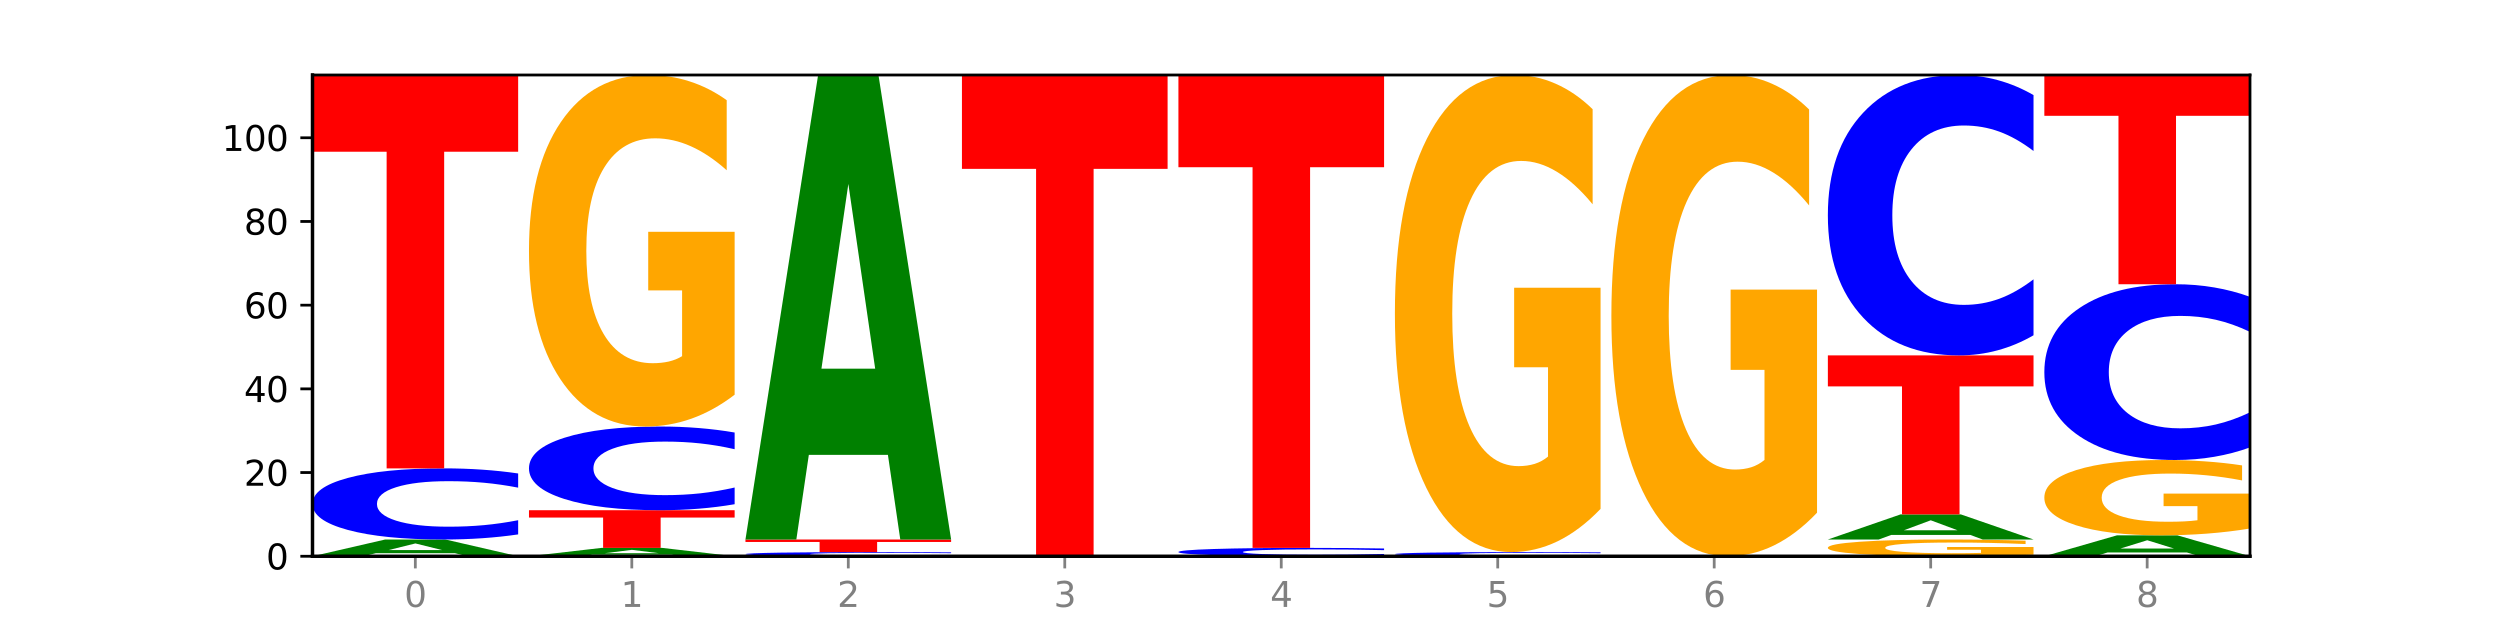 <?xml version="1.0" encoding="utf-8" standalone="no"?>
<!DOCTYPE svg PUBLIC "-//W3C//DTD SVG 1.1//EN"
  "http://www.w3.org/Graphics/SVG/1.1/DTD/svg11.dtd">
<svg xmlns:xlink="http://www.w3.org/1999/xlink" width="720pt" height="180pt" viewBox="0 0 720 180" xmlns="http://www.w3.org/2000/svg" version="1.1">
 <defs>
  <style type="text/css">*{stroke-linejoin: round; stroke-linecap: butt}</style>
 </defs>
 <g id="figure_1">
  <g id="patch_1">
   <path d="M 0 180 
L 720 180 
L 720 0 
L 0 0 
z
" style="fill: #ffffff"/>
  </g>
  <g id="axes_1">
   <g id="patch_2">
    <path d="M 90 160.2 
L 648 160.2 
L 648 21.6 
L 90 21.6 
z
" style="fill: #ffffff"/>
   </g>
   <g id="line2d_1">
    <path d="M 90 160.2 
L 648 160.2 
" clip-path="url(#pd6bfc3f676)" style="fill: none; stroke: #000000; stroke-width: 0.5; stroke-linecap: square"/>
   </g>
   <g id="patch_3">
    <path d="M 131.028 159.322 
L 108.249 159.322 
L 104.653 160.2 
L 90 160.2 
L 110.926 155.379 
L 128.303 155.379 
L 149.229 160.2 
L 134.588 160.2 
L 131.028 159.322 
z
M 111.882 158.427 
L 127.359 158.427 
L 119.633 156.509 
L 111.882 158.427 
z
" clip-path="url(#pd6bfc3f676)" style="fill: #008000"/>
   </g>
   <g id="patch_4">
    <path d="M 149.229 153.911 
Q 144.275 154.638 138.917 155.007 
Q 133.56 155.379 127.725 155.379 
Q 110.325 155.379 100.163 152.62 
Q 90 149.86 90 145.141 
Q 90 140.405 100.163 137.65 
Q 110.325 134.89 127.725 134.89 
Q 133.56 134.89 138.917 135.263 
Q 144.275 135.631 149.229 136.359 
L 149.229 140.443 
Q 144.23 139.478 139.38 139.03 
Q 134.53 138.581 129.173 138.581 
Q 119.562 138.581 114.056 140.329 
Q 108.564 142.073 108.564 145.141 
Q 108.564 148.197 114.056 149.945 
Q 119.562 151.689 129.173 151.689 
Q 134.53 151.689 139.38 151.24 
Q 144.23 150.787 149.229 149.822 
L 149.229 153.911 
z
" clip-path="url(#pd6bfc3f676)" style="fill: #0000ff"/>
   </g>
   <g id="patch_5">
    <path d="M 90 21.6 
L 149.229 21.6 
L 149.229 43.695 
L 127.92 43.695 
L 127.92 134.89 
L 111.35 134.89 
L 111.35 43.695 
L 90 43.695 
L 90 21.6 
z
" clip-path="url(#pd6bfc3f676)" style="fill: #ff0000"/>
   </g>
   <g id="patch_6">
    <path d="M 193.374 159.761 
L 170.596 159.761 
L 166.999 160.2 
L 152.346 160.2 
L 173.272 157.79 
L 190.65 157.79 
L 211.575 160.2 
L 196.935 160.2 
L 193.374 159.761 
z
M 174.229 159.314 
L 189.705 159.314 
L 181.979 158.355 
L 174.229 159.314 
z
" clip-path="url(#pd6bfc3f676)" style="fill: #008000"/>
   </g>
   <g id="patch_7">
    <path d="M 152.346 146.943 
L 211.575 146.943 
L 211.575 149.058 
L 190.267 149.058 
L 190.267 157.79 
L 173.696 157.79 
L 173.696 149.058 
L 152.346 149.058 
L 152.346 146.943 
z
" clip-path="url(#pd6bfc3f676)" style="fill: #ff0000"/>
   </g>
   <g id="patch_8">
    <path d="M 211.575 145.215 
Q 206.621 146.071 201.264 146.504 
Q 195.906 146.943 190.071 146.943 
Q 172.671 146.943 162.509 143.696 
Q 152.346 140.45 152.346 134.898 
Q 152.346 129.326 162.509 126.085 
Q 172.671 122.838 190.071 122.838 
Q 195.906 122.838 201.264 123.276 
Q 206.621 123.71 211.575 124.566 
L 211.575 129.371 
Q 206.576 128.236 201.726 127.708 
Q 196.876 127.18 191.519 127.18 
Q 181.909 127.18 176.402 129.237 
Q 170.91 131.288 170.91 134.898 
Q 170.91 138.493 176.402 140.549 
Q 181.909 142.601 191.519 142.601 
Q 196.876 142.601 201.726 142.073 
Q 206.576 141.54 211.575 140.405 
L 211.575 145.215 
z
" clip-path="url(#pd6bfc3f676)" style="fill: #0000ff"/>
   </g>
   <g id="patch_9">
    <path d="M 211.575 113.679 
Q 205.602 118.258 199.177 120.559 
Q 192.753 122.838 185.903 122.838 
Q 170.426 122.838 161.386 109.203 
Q 152.346 95.568 152.346 72.25 
Q 152.346 48.661 161.545 35.131 
Q 170.758 21.6 186.779 21.6 
Q 192.952 21.6 198.607 23.44 
Q 204.275 25.26 209.292 28.857 
L 209.292 49.037 
Q 204.115 44.416 198.992 42.136 
Q 193.868 39.836 188.717 39.836 
Q 179.187 39.836 174.023 48.243 
Q 168.859 56.629 168.859 72.25 
Q 168.859 87.726 173.837 96.175 
Q 178.815 104.602 187.974 104.602 
Q 190.47 104.602 192.607 104.121 
Q 194.744 103.62 196.443 102.574 
L 196.443 83.627 
L 186.686 83.627 
L 186.686 66.75 
L 211.575 66.75 
L 211.575 113.679 
z
" clip-path="url(#pd6bfc3f676)" style="fill: #ffa600"/>
   </g>
   <g id="patch_10">
    <path d="M 273.922 160.114 
Q 268.967 160.156 263.61 160.178 
Q 258.253 160.2 252.418 160.2 
Q 235.018 160.2 224.855 160.038 
Q 214.693 159.875 214.693 159.598 
Q 214.693 159.319 224.855 159.157 
Q 235.018 158.995 252.418 158.995 
Q 258.253 158.995 263.61 159.017 
Q 268.967 159.038 273.922 159.081 
L 273.922 159.321 
Q 268.923 159.265 264.073 159.238 
Q 259.223 159.212 253.865 159.212 
Q 244.255 159.212 238.748 159.315 
Q 233.257 159.417 233.257 159.598 
Q 233.257 159.778 238.748 159.88 
Q 244.255 159.983 253.865 159.983 
Q 259.223 159.983 264.073 159.957 
Q 268.923 159.93 273.922 159.873 
L 273.922 160.114 
z
" clip-path="url(#pd6bfc3f676)" style="fill: #0000ff"/>
   </g>
   <g id="patch_11">
    <path d="M 214.693 155.379 
L 273.922 155.379 
L 273.922 156.084 
L 252.613 156.084 
L 252.613 158.995 
L 236.043 158.995 
L 236.043 156.084 
L 214.693 156.084 
L 214.693 155.379 
z
" clip-path="url(#pd6bfc3f676)" style="fill: #ff0000"/>
   </g>
   <g id="patch_12">
    <path d="M 255.721 131.009 
L 232.942 131.009 
L 229.346 155.379 
L 214.693 155.379 
L 235.618 21.6 
L 252.996 21.6 
L 273.922 155.379 
L 259.281 155.379 
L 255.721 131.009 
z
M 236.575 106.18 
L 252.051 106.18 
L 244.325 52.966 
L 236.575 106.18 
z
" clip-path="url(#pd6bfc3f676)" style="fill: #008000"/>
   </g>
   <g id="patch_13">
    <path d="M 277.039 21.6 
L 336.268 21.6 
L 336.268 48.631 
L 314.959 48.631 
L 314.959 160.2 
L 298.389 160.2 
L 298.389 48.631 
L 277.039 48.631 
L 277.039 21.6 
z
" clip-path="url(#pd6bfc3f676)" style="fill: #ff0000"/>
   </g>
   <g id="patch_14">
    <path d="M 398.615 160.027 
Q 393.66 160.113 388.303 160.156 
Q 382.945 160.2 377.111 160.2 
Q 359.71 160.2 349.548 159.875 
Q 339.385 159.551 339.385 158.996 
Q 339.385 158.438 349.548 158.114 
Q 359.71 157.79 377.111 157.79 
Q 382.945 157.79 388.303 157.833 
Q 393.66 157.877 398.615 157.962 
L 398.615 158.443 
Q 393.615 158.329 388.765 158.277 
Q 383.915 158.224 378.558 158.224 
Q 368.948 158.224 363.441 158.429 
Q 357.95 158.635 357.95 158.996 
Q 357.95 159.355 363.441 159.561 
Q 368.948 159.766 378.558 159.766 
Q 383.915 159.766 388.765 159.713 
Q 393.615 159.66 398.615 159.546 
L 398.615 160.027 
z
" clip-path="url(#pd6bfc3f676)" style="fill: #0000ff"/>
   </g>
   <g id="patch_15">
    <path d="M 339.385 21.6 
L 398.615 21.6 
L 398.615 48.161 
L 377.306 48.161 
L 377.306 157.79 
L 360.735 157.79 
L 360.735 48.161 
L 339.385 48.161 
L 339.385 21.6 
z
" clip-path="url(#pd6bfc3f676)" style="fill: #ff0000"/>
   </g>
   <g id="patch_16">
    <path d="M 460.961 160.114 
Q 456.006 160.156 450.649 160.178 
Q 445.292 160.2 439.457 160.2 
Q 422.057 160.2 411.894 160.038 
Q 401.732 159.875 401.732 159.598 
Q 401.732 159.319 411.894 159.157 
Q 422.057 158.995 439.457 158.995 
Q 445.292 158.995 450.649 159.017 
Q 456.006 159.038 460.961 159.081 
L 460.961 159.321 
Q 455.962 159.265 451.112 159.238 
Q 446.262 159.212 440.904 159.212 
Q 431.294 159.212 425.788 159.315 
Q 420.296 159.417 420.296 159.598 
Q 420.296 159.778 425.788 159.88 
Q 431.294 159.983 440.904 159.983 
Q 446.262 159.983 451.112 159.957 
Q 455.962 159.93 460.961 159.873 
L 460.961 160.114 
z
" clip-path="url(#pd6bfc3f676)" style="fill: #0000ff"/>
   </g>
   <g id="patch_17">
    <path d="M 460.961 146.564 
Q 454.988 152.779 448.563 155.901 
Q 442.138 158.995 435.289 158.995 
Q 419.811 158.995 410.772 140.49 
Q 401.732 121.985 401.732 90.34 
Q 401.732 58.326 410.931 39.963 
Q 420.143 21.6 436.165 21.6 
Q 442.337 21.6 447.992 24.098 
Q 453.66 26.567 458.678 31.448 
L 458.678 58.837 
Q 453.501 52.564 448.377 49.471 
Q 443.253 46.349 438.103 46.349 
Q 428.572 46.349 423.408 57.758 
Q 418.245 69.139 418.245 90.34 
Q 418.245 111.342 423.223 122.808 
Q 428.2 134.246 437.36 134.246 
Q 439.855 134.246 441.992 133.593 
Q 444.129 132.912 445.828 131.493 
L 445.828 105.779 
L 436.072 105.779 
L 436.072 82.876 
L 460.961 82.876 
L 460.961 146.564 
z
" clip-path="url(#pd6bfc3f676)" style="fill: #ffa600"/>
   </g>
   <g id="patch_18">
    <path d="M 523.307 147.66 
Q 517.334 153.93 510.909 157.079 
Q 504.485 160.2 497.635 160.2 
Q 482.158 160.2 473.118 141.533 
Q 464.078 122.866 464.078 90.943 
Q 464.078 58.648 473.277 40.124 
Q 482.489 21.6 498.511 21.6 
Q 504.684 21.6 510.338 24.119 
Q 516.007 26.61 521.024 31.535 
L 521.024 59.163 
Q 515.847 52.836 510.723 49.715 
Q 505.6 46.566 500.449 46.566 
Q 490.918 46.566 485.755 58.075 
Q 480.591 69.556 480.591 90.943 
Q 480.591 112.129 485.569 123.696 
Q 490.547 135.234 499.706 135.234 
Q 502.201 135.234 504.339 134.576 
Q 506.476 133.889 508.175 132.457 
L 508.175 106.518 
L 498.418 106.518 
L 498.418 83.413 
L 523.307 83.413 
L 523.307 147.66 
z
" clip-path="url(#pd6bfc3f676)" style="fill: #ffa600"/>
   </g>
   <g id="patch_19">
    <path d="M 585.654 159.764 
Q 579.68 159.982 573.256 160.091 
Q 566.831 160.2 559.982 160.2 
Q 544.504 160.2 535.464 159.551 
Q 526.425 158.901 526.425 157.791 
Q 526.425 156.668 535.624 156.023 
Q 544.836 155.379 560.858 155.379 
Q 567.03 155.379 572.685 155.467 
Q 578.353 155.553 583.37 155.725 
L 583.37 156.686 
Q 578.194 156.466 573.07 156.357 
Q 567.946 156.248 562.796 156.248 
Q 553.265 156.248 548.101 156.648 
Q 542.938 157.047 542.938 157.791 
Q 542.938 158.528 547.915 158.93 
Q 552.893 159.332 562.052 159.332 
Q 564.548 159.332 566.685 159.309 
Q 568.822 159.285 570.521 159.235 
L 570.521 158.333 
L 560.765 158.333 
L 560.765 157.529 
L 585.654 157.529 
L 585.654 159.764 
z
" clip-path="url(#pd6bfc3f676)" style="fill: #ffa600"/>
   </g>
   <g id="patch_20">
    <path d="M 567.453 154.062 
L 544.674 154.062 
L 541.077 155.379 
L 526.425 155.379 
L 547.35 148.148 
L 564.728 148.148 
L 585.654 155.379 
L 571.013 155.379 
L 567.453 154.062 
z
M 548.307 152.72 
L 563.783 152.72 
L 556.057 149.843 
L 548.307 152.72 
z
" clip-path="url(#pd6bfc3f676)" style="fill: #008000"/>
   </g>
   <g id="patch_21">
    <path d="M 526.425 102.35 
L 585.654 102.35 
L 585.654 111.282 
L 564.345 111.282 
L 564.345 148.148 
L 547.775 148.148 
L 547.775 111.282 
L 526.425 111.282 
L 526.425 102.35 
z
" clip-path="url(#pd6bfc3f676)" style="fill: #ff0000"/>
   </g>
   <g id="patch_22">
    <path d="M 585.654 96.561 
Q 580.699 99.431 575.342 100.882 
Q 569.985 102.35 564.15 102.35 
Q 546.75 102.35 536.587 91.474 
Q 526.425 80.598 526.425 62 
Q 526.425 43.334 536.587 32.476 
Q 546.75 21.6 564.15 21.6 
Q 569.985 21.6 575.342 23.068 
Q 580.699 24.519 585.654 27.388 
L 585.654 43.485 
Q 580.654 39.681 575.805 37.913 
Q 570.955 36.145 565.597 36.145 
Q 555.987 36.145 550.48 43.034 
Q 544.989 49.907 544.989 62 
Q 544.989 74.043 550.48 80.932 
Q 555.987 87.804 565.597 87.804 
Q 570.955 87.804 575.805 86.036 
Q 580.654 84.251 585.654 80.448 
L 585.654 96.561 
z
" clip-path="url(#pd6bfc3f676)" style="fill: #0000ff"/>
   </g>
   <g id="patch_23">
    <path d="M 629.799 159.102 
L 607.02 159.102 
L 603.424 160.2 
L 588.771 160.2 
L 609.697 154.174 
L 627.074 154.174 
L 648 160.2 
L 633.359 160.2 
L 629.799 159.102 
z
M 610.653 157.984 
L 626.13 157.984 
L 618.404 155.587 
L 610.653 157.984 
z
" clip-path="url(#pd6bfc3f676)" style="fill: #008000"/>
   </g>
   <g id="patch_24">
    <path d="M 648 152.211 
Q 642.027 153.193 635.602 153.685 
Q 629.177 154.174 622.328 154.174 
Q 606.85 154.174 597.811 151.252 
Q 588.771 148.33 588.771 143.334 
Q 588.771 138.279 597.97 135.379 
Q 607.182 132.48 623.204 132.48 
Q 629.376 132.48 635.031 132.874 
Q 640.699 133.264 645.717 134.035 
L 645.717 138.359 
Q 640.54 137.369 635.416 136.881 
Q 630.292 136.388 625.142 136.388 
Q 615.611 136.388 610.448 138.189 
Q 605.284 139.986 605.284 143.334 
Q 605.284 146.65 610.262 148.46 
Q 615.24 150.266 624.399 150.266 
Q 626.894 150.266 629.031 150.163 
Q 631.168 150.056 632.868 149.832 
L 632.868 145.771 
L 623.111 145.771 
L 623.111 142.155 
L 648 142.155 
L 648 152.211 
z
" clip-path="url(#pd6bfc3f676)" style="fill: #ffa600"/>
   </g>
   <g id="patch_25">
    <path d="M 648 128.852 
Q 643.046 130.65 637.688 131.56 
Q 632.331 132.48 626.496 132.48 
Q 609.096 132.48 598.933 125.662 
Q 588.771 118.845 588.771 107.186 
Q 588.771 95.485 598.933 88.678 
Q 609.096 81.861 626.496 81.861 
Q 632.331 81.861 637.688 82.781 
Q 643.046 83.691 648 85.489 
L 648 95.58 
Q 643.001 93.196 638.151 92.087 
Q 633.301 90.979 627.944 90.979 
Q 618.333 90.979 612.827 95.297 
Q 607.335 99.605 607.335 107.186 
Q 607.335 114.736 612.827 119.054 
Q 618.333 123.362 627.944 123.362 
Q 633.301 123.362 638.151 122.254 
Q 643.001 121.135 648 118.751 
L 648 128.852 
z
" clip-path="url(#pd6bfc3f676)" style="fill: #0000ff"/>
   </g>
   <g id="patch_26">
    <path d="M 588.771 21.6 
L 648 21.6 
L 648 33.353 
L 626.691 33.353 
L 626.691 81.861 
L 610.121 81.861 
L 610.121 33.353 
L 588.771 33.353 
L 588.771 21.6 
z
" clip-path="url(#pd6bfc3f676)" style="fill: #ff0000"/>
   </g>
   <g id="matplotlib.axis_1">
    <g id="xtick_1">
     <g id="line2d_2">
      <defs>
       <path id="mb2962fc98c" d="M 0 0 
L 0 3.5 
" style="stroke: #808080; stroke-width: 0.8"/>
      </defs>
      <g>
       <use xlink:href="#mb2962fc98c" x="119.615" y="160.2" style="fill: #808080; stroke: #808080; stroke-width: 0.8"/>
      </g>
     </g>
     <g id="text_1">
      <!-- 0 -->
      <g style="fill: #808080" transform="translate(116.433 174.798) scale(0.1 -0.1)">
       <defs>
        <path id="DejaVuSans-30" d="M 2034 4250 
Q 1547 4250 1301 3770 
Q 1056 3291 1056 2328 
Q 1056 1369 1301 889 
Q 1547 409 2034 409 
Q 2525 409 2770 889 
Q 3016 1369 3016 2328 
Q 3016 3291 2770 3770 
Q 2525 4250 2034 4250 
z
M 2034 4750 
Q 2819 4750 3233 4129 
Q 3647 3509 3647 2328 
Q 3647 1150 3233 529 
Q 2819 -91 2034 -91 
Q 1250 -91 836 529 
Q 422 1150 422 2328 
Q 422 3509 836 4129 
Q 1250 4750 2034 4750 
z
" transform="scale(0.016)"/>
       </defs>
       <use xlink:href="#DejaVuSans-30"/>
      </g>
     </g>
    </g>
    <g id="xtick_2">
     <g id="line2d_3">
      <g>
       <use xlink:href="#mb2962fc98c" x="181.961" y="160.2" style="fill: #808080; stroke: #808080; stroke-width: 0.8"/>
      </g>
     </g>
     <g id="text_2">
      <!-- 1 -->
      <g style="fill: #808080" transform="translate(178.78 174.798) scale(0.1 -0.1)">
       <defs>
        <path id="DejaVuSans-31" d="M 794 531 
L 1825 531 
L 1825 4091 
L 703 3866 
L 703 4441 
L 1819 4666 
L 2450 4666 
L 2450 531 
L 3481 531 
L 3481 0 
L 794 0 
L 794 531 
z
" transform="scale(0.016)"/>
       </defs>
       <use xlink:href="#DejaVuSans-31"/>
      </g>
     </g>
    </g>
    <g id="xtick_3">
     <g id="line2d_4">
      <g>
       <use xlink:href="#mb2962fc98c" x="244.307" y="160.2" style="fill: #808080; stroke: #808080; stroke-width: 0.8"/>
      </g>
     </g>
     <g id="text_3">
      <!-- 2 -->
      <g style="fill: #808080" transform="translate(241.126 174.798) scale(0.1 -0.1)">
       <defs>
        <path id="DejaVuSans-32" d="M 1228 531 
L 3431 531 
L 3431 0 
L 469 0 
L 469 531 
Q 828 903 1448 1529 
Q 2069 2156 2228 2338 
Q 2531 2678 2651 2914 
Q 2772 3150 2772 3378 
Q 2772 3750 2511 3984 
Q 2250 4219 1831 4219 
Q 1534 4219 1204 4116 
Q 875 4013 500 3803 
L 500 4441 
Q 881 4594 1212 4672 
Q 1544 4750 1819 4750 
Q 2544 4750 2975 4387 
Q 3406 4025 3406 3419 
Q 3406 3131 3298 2873 
Q 3191 2616 2906 2266 
Q 2828 2175 2409 1742 
Q 1991 1309 1228 531 
z
" transform="scale(0.016)"/>
       </defs>
       <use xlink:href="#DejaVuSans-32"/>
      </g>
     </g>
    </g>
    <g id="xtick_4">
     <g id="line2d_5">
      <g>
       <use xlink:href="#mb2962fc98c" x="306.654" y="160.2" style="fill: #808080; stroke: #808080; stroke-width: 0.8"/>
      </g>
     </g>
     <g id="text_4">
      <!-- 3 -->
      <g style="fill: #808080" transform="translate(303.472 174.798) scale(0.1 -0.1)">
       <defs>
        <path id="DejaVuSans-33" d="M 2597 2516 
Q 3050 2419 3304 2112 
Q 3559 1806 3559 1356 
Q 3559 666 3084 287 
Q 2609 -91 1734 -91 
Q 1441 -91 1130 -33 
Q 819 25 488 141 
L 488 750 
Q 750 597 1062 519 
Q 1375 441 1716 441 
Q 2309 441 2620 675 
Q 2931 909 2931 1356 
Q 2931 1769 2642 2001 
Q 2353 2234 1838 2234 
L 1294 2234 
L 1294 2753 
L 1863 2753 
Q 2328 2753 2575 2939 
Q 2822 3125 2822 3475 
Q 2822 3834 2567 4026 
Q 2313 4219 1838 4219 
Q 1578 4219 1281 4162 
Q 984 4106 628 3988 
L 628 4550 
Q 988 4650 1302 4700 
Q 1616 4750 1894 4750 
Q 2613 4750 3031 4423 
Q 3450 4097 3450 3541 
Q 3450 3153 3228 2886 
Q 3006 2619 2597 2516 
z
" transform="scale(0.016)"/>
       </defs>
       <use xlink:href="#DejaVuSans-33"/>
      </g>
     </g>
    </g>
    <g id="xtick_5">
     <g id="line2d_6">
      <g>
       <use xlink:href="#mb2962fc98c" x="369" y="160.2" style="fill: #808080; stroke: #808080; stroke-width: 0.8"/>
      </g>
     </g>
     <g id="text_5">
      <!-- 4 -->
      <g style="fill: #808080" transform="translate(365.819 174.798) scale(0.1 -0.1)">
       <defs>
        <path id="DejaVuSans-34" d="M 2419 4116 
L 825 1625 
L 2419 1625 
L 2419 4116 
z
M 2253 4666 
L 3047 4666 
L 3047 1625 
L 3713 1625 
L 3713 1100 
L 3047 1100 
L 3047 0 
L 2419 0 
L 2419 1100 
L 313 1100 
L 313 1709 
L 2253 4666 
z
" transform="scale(0.016)"/>
       </defs>
       <use xlink:href="#DejaVuSans-34"/>
      </g>
     </g>
    </g>
    <g id="xtick_6">
     <g id="line2d_7">
      <g>
       <use xlink:href="#mb2962fc98c" x="431.346" y="160.2" style="fill: #808080; stroke: #808080; stroke-width: 0.8"/>
      </g>
     </g>
     <g id="text_6">
      <!-- 5 -->
      <g style="fill: #808080" transform="translate(428.165 174.798) scale(0.1 -0.1)">
       <defs>
        <path id="DejaVuSans-35" d="M 691 4666 
L 3169 4666 
L 3169 4134 
L 1269 4134 
L 1269 2991 
Q 1406 3038 1543 3061 
Q 1681 3084 1819 3084 
Q 2600 3084 3056 2656 
Q 3513 2228 3513 1497 
Q 3513 744 3044 326 
Q 2575 -91 1722 -91 
Q 1428 -91 1123 -41 
Q 819 9 494 109 
L 494 744 
Q 775 591 1075 516 
Q 1375 441 1709 441 
Q 2250 441 2565 725 
Q 2881 1009 2881 1497 
Q 2881 1984 2565 2268 
Q 2250 2553 1709 2553 
Q 1456 2553 1204 2497 
Q 953 2441 691 2322 
L 691 4666 
z
" transform="scale(0.016)"/>
       </defs>
       <use xlink:href="#DejaVuSans-35"/>
      </g>
     </g>
    </g>
    <g id="xtick_7">
     <g id="line2d_8">
      <g>
       <use xlink:href="#mb2962fc98c" x="493.693" y="160.2" style="fill: #808080; stroke: #808080; stroke-width: 0.8"/>
      </g>
     </g>
     <g id="text_7">
      <!-- 6 -->
      <g style="fill: #808080" transform="translate(490.511 174.798) scale(0.1 -0.1)">
       <defs>
        <path id="DejaVuSans-36" d="M 2113 2584 
Q 1688 2584 1439 2293 
Q 1191 2003 1191 1497 
Q 1191 994 1439 701 
Q 1688 409 2113 409 
Q 2538 409 2786 701 
Q 3034 994 3034 1497 
Q 3034 2003 2786 2293 
Q 2538 2584 2113 2584 
z
M 3366 4563 
L 3366 3988 
Q 3128 4100 2886 4159 
Q 2644 4219 2406 4219 
Q 1781 4219 1451 3797 
Q 1122 3375 1075 2522 
Q 1259 2794 1537 2939 
Q 1816 3084 2150 3084 
Q 2853 3084 3261 2657 
Q 3669 2231 3669 1497 
Q 3669 778 3244 343 
Q 2819 -91 2113 -91 
Q 1303 -91 875 529 
Q 447 1150 447 2328 
Q 447 3434 972 4092 
Q 1497 4750 2381 4750 
Q 2619 4750 2861 4703 
Q 3103 4656 3366 4563 
z
" transform="scale(0.016)"/>
       </defs>
       <use xlink:href="#DejaVuSans-36"/>
      </g>
     </g>
    </g>
    <g id="xtick_8">
     <g id="line2d_9">
      <g>
       <use xlink:href="#mb2962fc98c" x="556.039" y="160.2" style="fill: #808080; stroke: #808080; stroke-width: 0.8"/>
      </g>
     </g>
     <g id="text_8">
      <!-- 7 -->
      <g style="fill: #808080" transform="translate(552.858 174.798) scale(0.1 -0.1)">
       <defs>
        <path id="DejaVuSans-37" d="M 525 4666 
L 3525 4666 
L 3525 4397 
L 1831 0 
L 1172 0 
L 2766 4134 
L 525 4134 
L 525 4666 
z
" transform="scale(0.016)"/>
       </defs>
       <use xlink:href="#DejaVuSans-37"/>
      </g>
     </g>
    </g>
    <g id="xtick_9">
     <g id="line2d_10">
      <g>
       <use xlink:href="#mb2962fc98c" x="618.385" y="160.2" style="fill: #808080; stroke: #808080; stroke-width: 0.8"/>
      </g>
     </g>
     <g id="text_9">
      <!-- 8 -->
      <g style="fill: #808080" transform="translate(615.204 174.798) scale(0.1 -0.1)">
       <defs>
        <path id="DejaVuSans-38" d="M 2034 2216 
Q 1584 2216 1326 1975 
Q 1069 1734 1069 1313 
Q 1069 891 1326 650 
Q 1584 409 2034 409 
Q 2484 409 2743 651 
Q 3003 894 3003 1313 
Q 3003 1734 2745 1975 
Q 2488 2216 2034 2216 
z
M 1403 2484 
Q 997 2584 770 2862 
Q 544 3141 544 3541 
Q 544 4100 942 4425 
Q 1341 4750 2034 4750 
Q 2731 4750 3128 4425 
Q 3525 4100 3525 3541 
Q 3525 3141 3298 2862 
Q 3072 2584 2669 2484 
Q 3125 2378 3379 2068 
Q 3634 1759 3634 1313 
Q 3634 634 3220 271 
Q 2806 -91 2034 -91 
Q 1263 -91 848 271 
Q 434 634 434 1313 
Q 434 1759 690 2068 
Q 947 2378 1403 2484 
z
M 1172 3481 
Q 1172 3119 1398 2916 
Q 1625 2713 2034 2713 
Q 2441 2713 2670 2916 
Q 2900 3119 2900 3481 
Q 2900 3844 2670 4047 
Q 2441 4250 2034 4250 
Q 1625 4250 1398 4047 
Q 1172 3844 1172 3481 
z
" transform="scale(0.016)"/>
       </defs>
       <use xlink:href="#DejaVuSans-38"/>
      </g>
     </g>
    </g>
   </g>
   <g id="matplotlib.axis_2">
    <g id="ytick_1">
     <g id="line2d_11">
      <defs>
       <path id="m27117ea71b" d="M 0 0 
L -3.5 0 
" style="stroke: #000000; stroke-width: 0.8"/>
      </defs>
      <g>
       <use xlink:href="#m27117ea71b" x="90" y="160.2" style="stroke: #000000; stroke-width: 0.8"/>
      </g>
     </g>
     <g id="text_10">
      <!-- 0 -->
      <g transform="translate(76.638 163.999) scale(0.1 -0.1)">
       <use xlink:href="#DejaVuSans-30"/>
      </g>
     </g>
    </g>
    <g id="ytick_2">
     <g id="line2d_12">
      <g>
       <use xlink:href="#m27117ea71b" x="90" y="136.096" style="stroke: #000000; stroke-width: 0.8"/>
      </g>
     </g>
     <g id="text_11">
      <!-- 20 -->
      <g transform="translate(70.275 139.895) scale(0.1 -0.1)">
       <use xlink:href="#DejaVuSans-32"/>
       <use xlink:href="#DejaVuSans-30" x="63.623"/>
      </g>
     </g>
    </g>
    <g id="ytick_3">
     <g id="line2d_13">
      <g>
       <use xlink:href="#m27117ea71b" x="90" y="111.991" style="stroke: #000000; stroke-width: 0.8"/>
      </g>
     </g>
     <g id="text_12">
      <!-- 40 -->
      <g transform="translate(70.275 115.791) scale(0.1 -0.1)">
       <use xlink:href="#DejaVuSans-34"/>
       <use xlink:href="#DejaVuSans-30" x="63.623"/>
      </g>
     </g>
    </g>
    <g id="ytick_4">
     <g id="line2d_14">
      <g>
       <use xlink:href="#m27117ea71b" x="90" y="87.887" style="stroke: #000000; stroke-width: 0.8"/>
      </g>
     </g>
     <g id="text_13">
      <!-- 60 -->
      <g transform="translate(70.275 91.686) scale(0.1 -0.1)">
       <use xlink:href="#DejaVuSans-36"/>
       <use xlink:href="#DejaVuSans-30" x="63.623"/>
      </g>
     </g>
    </g>
    <g id="ytick_5">
     <g id="line2d_15">
      <g>
       <use xlink:href="#m27117ea71b" x="90" y="63.783" style="stroke: #000000; stroke-width: 0.8"/>
      </g>
     </g>
     <g id="text_14">
      <!-- 80 -->
      <g transform="translate(70.275 67.582) scale(0.1 -0.1)">
       <use xlink:href="#DejaVuSans-38"/>
       <use xlink:href="#DejaVuSans-30" x="63.623"/>
      </g>
     </g>
    </g>
    <g id="ytick_6">
     <g id="line2d_16">
      <g>
       <use xlink:href="#m27117ea71b" x="90" y="39.678" style="stroke: #000000; stroke-width: 0.8"/>
      </g>
     </g>
     <g id="text_15">
      <!-- 100 -->
      <g transform="translate(63.913 43.477) scale(0.1 -0.1)">
       <use xlink:href="#DejaVuSans-31"/>
       <use xlink:href="#DejaVuSans-30" x="63.623"/>
       <use xlink:href="#DejaVuSans-30" x="127.246"/>
      </g>
     </g>
    </g>
   </g>
   <g id="patch_27">
    <path d="M 90 160.2 
L 90 21.6 
" style="fill: none; stroke: #000000; stroke-linejoin: miter; stroke-linecap: square"/>
   </g>
   <g id="patch_28">
    <path d="M 648 160.2 
L 648 21.6 
" style="fill: none; stroke: #000000; stroke-width: 0.8; stroke-linejoin: miter; stroke-linecap: square"/>
   </g>
   <g id="patch_29">
    <path d="M 90 160.2 
L 648 160.2 
" style="fill: none; stroke: #000000; stroke-linejoin: miter; stroke-linecap: square"/>
   </g>
   <g id="patch_30">
    <path d="M 90 21.6 
L 648 21.6 
" style="fill: none; stroke: #000000; stroke-width: 0.8; stroke-linejoin: miter; stroke-linecap: square"/>
   </g>
  </g>
 </g>
 <defs>
  <clipPath id="pd6bfc3f676">
   <rect x="90" y="21.6" width="558" height="138.6"/>
  </clipPath>
 </defs>
</svg>
